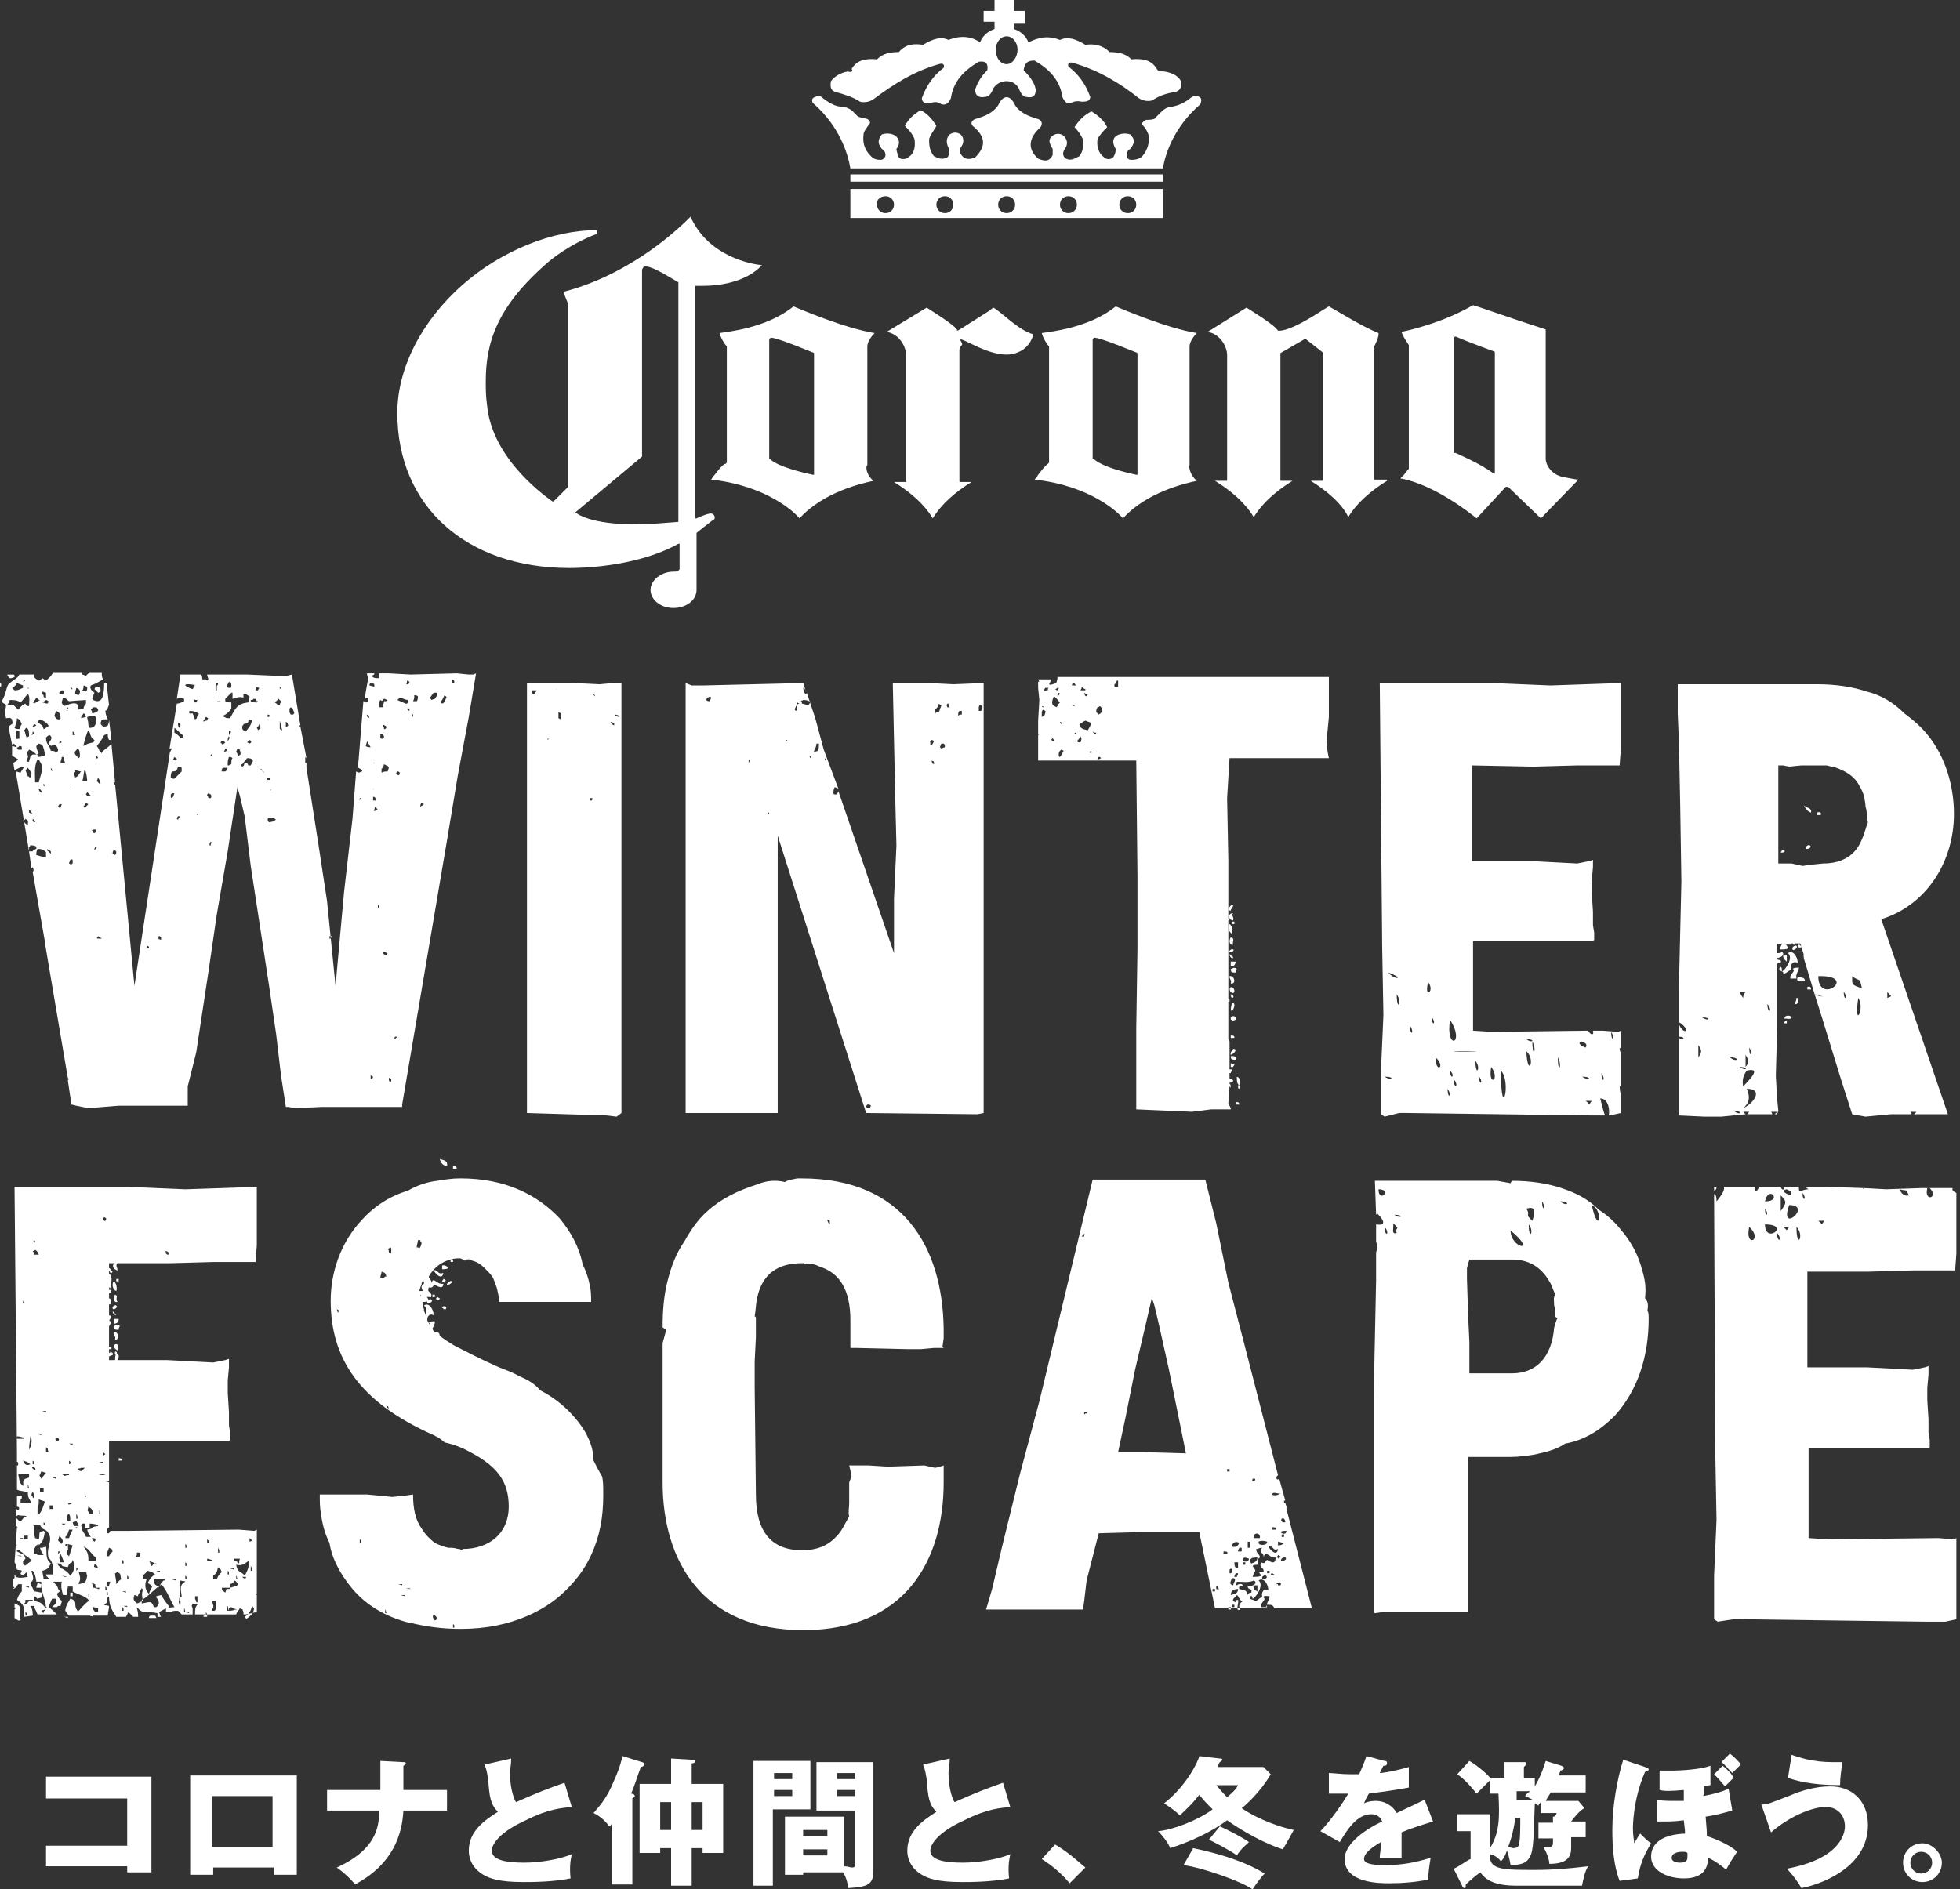<svg enable-background="new 0 0 161.8 156" viewBox="0 0 161.8 156" xmlns="http://www.w3.org/2000/svg"><rect x="0" y="0" width="161.8" height="156" fill="#333333" stroke="none"/><g fill="#fff"><path d="m99 8c-.2-.1-.4-.1-.6 0-.6.5-1.1.7-1.6.8-.4 0-.7.2-1 .5l-.4.4c0 .1-.2.2-.8.2-.1.1-.4.2-.3.4.2.2.4.5.5.8.1.6 0 1.2-.5 1.8-.2.2-.5.3-.9.3-.2 0-.4-.1-.4-.4 0-.2.1-.4.3-.5.4-.5.4-.8 0-1.2-.3-.1-.6-.1-.9 0-.6.2-.6.7-.3 1.2 0 .1 0 .3-.1.5-.1.3-.4.4-.7.3-.5-.3-.8-.8-.7-1.6.2-.4.5-.7.8-1-.3-.6-.8-1-1.3-1.3-.6.3-1 .7-1.4 1.3.3.3.5.6.7 1 .1.5 0 1-.3 1.4-.4.2-.7.4-1.1.2-.3-.2-.3-.5-.1-.8.3-.4.2-.8-.1-1.1-.3-.2-.6-.2-.9 0-.4.3-.3.6 0 1.1v.5c-.3.6-.7.5-1.2.3-.9-.8-.8-1.7.2-2.6.2-.3.1-.6-.3-.7-.7-.2-1.4-.5-1.8-1.1-.4-.9-1-.9-1.4 0-.4.6-1.1.9-1.8 1.1-.4.1-.5.4-.3.6 1.1.9 1.1 1.7.2 2.6-.5.2-.9.2-1.2-.3-.1-.1-.1-.3 0-.5.3-.4.3-.8 0-1.1-.3-.2-.6-.2-.9 0-.3.3-.3.7-.1 1.1.1.3.1.6-.1.8-.4.2-.7.1-1.1-.1-.4-.5-.4-1-.4-1.4.1-.4.4-.7.6-1.1-.3-.5-.7-1-1.3-1.3-.5.3-1 .7-1.3 1.3.3.3.6.6.8 1.1.1.8-.1 1.3-.7 1.6-.4.1-.6 0-.7-.3 0-.2-.1-.3-.1-.5.4-.5.2-1-.3-1.2-.3-.1-.6-.1-.9 0-.3.4-.4.7 0 1.2.2.1.3.3.3.5s-.2.4-.4.4c-.4 0-.6-.1-.8-.3-.6-.6-.7-1.2-.6-1.9.1-.3.3-.5.5-.8.1-.2-.2-.4-.3-.4-.6-.1-.7-.2-.7-.2l-.4-.4c-.2-.2-.6-.4-1-.4s-1-.3-1.6-.8c-.1-.1-.3-.1-.5 0-.3.1-.3.3-.2.5 2.2 1.9 2.9 4.2 3.1 5.4h25.8c.2-1.2.9-3.4 3.1-5.3.1-.3.1-.5-.1-.6"/><path d="m69 7.6c.7.2 1.4.4 2 .8.4.1.8 0 1.1-.2 1.6-1.2 3.3-2.3 5.4-2.9.3-.1.5 0 .4.3-.8.6-1.4 1.4-1.8 2.5 0 .3.2.5.7.4.4-.1.6-.1.9.1.3.1.6 0 .8-.5.2-1.4 1.1-2.3 2.3-3 .6-.1.8.2.7.7-.5.5-.8 1-1 1.6 0 .5.3.7.8.6.3 0 .5-.2.7-.7.5-.8 1.7-.8 2.1 0 .2.5.4.7.6.7.5.1.8 0 .8-.6-.1-.6-.5-1.1-1-1.6.1-.6.3-.8.9-.8 1.2.7 2.1 1.6 2.3 3 .2.5.5.6.7.5s.5-.2.9-.1c.5 0 .7-.1.7-.4-.4-1.1-1-1.9-1.8-2.5-.1-.3.1-.4.4-.3 2.1.6 3.9 1.7 5.4 2.9.3.2.7.3 1.1.2.6-.4 1.2-.6 1.9-.7.4-.1.6-.4.5-.9-.3-.5-.8-.7-1.4-.8-.2 0-.5 0-.6-.2-.4-.7-1.1-.9-2.1-.8-.5-.5-1.1-.6-1.8-.6-.6-.6-1.3-.7-2-.6-.8-.5-1.5-.7-2.1-.4-1-.4-1.8-.2-2.6.2-.2-.5-.6-.9-1.2-1.1v-.5h.9v-1h-.9v-.9h-1.6v.9h-.9v.9h.9v.6c-.6.2-1 .6-1.2 1.1-.7-.5-1.6-.6-2.6-.2-.6-.3-1.3-.1-2.1.4-.7-.1-1.4-.1-2 .6-.7 0-1.3.1-1.8.6-1-.1-1.7.1-2.1.8.2.2-.1.3-.3.2-.6.1-1.1.4-1.4.8-.1.5 0 .8.4.9m14.1-4.6c.5 0 .9.5.9 1.1s-.4 1.2-.9 1.2-.9-.5-.9-1.2c0-.6.4-1.1.9-1.1"/><path d="m70.2 18h25.8v-2.4h-25.8zm22.9-1.8c.4 0 .7.3.7.7s-.3.7-.7.7-.7-.3-.7-.7.3-.7.7-.7m-4.9 0c.4 0 .7.3.7.7s-.3.7-.7.7-.7-.3-.7-.7.3-.7.7-.7m-5.1 0c.4 0 .7.3.7.7s-.3.7-.7.7-.7-.3-.7-.7.3-.7.7-.7m-5.1 0c.4 0 .7.3.7.7s-.3.7-.7.7-.7-.3-.7-.7.3-.7.7-.7m-4.9 0c.4 0 .7.3.7.7s-.3.7-.7.7-.7-.3-.7-.7c-.1-.4.3-.7.7-.7"/><path d="m70.2 14.4h25.8v.6h-25.8z"/><path d="m127.2 42.8-2.7-2.6s0 0-.1 0h-.1l-2.4 2.6c-.5-.4-3.5-2.8-6.3-3.3.1-.1.2-.2.3-.3.3-.4.4-.5.4-.5s0 0 0-.1v-10s0 0 0-.1c-.1-.2-.5-.7-.6-1.1.5-.1 3.3-.7 5.9-2.2.4.1 3.2 1.1 6 2v10.7c0 .4.4 1.3 1.5 1.5.6.1 1 .2 1.2.2zm-7-5.4c0 .1.1.1 0 0 .1.1 1.9.8 3.1 1.7h.1v-.1-9.9s0-.1-.1-.1c-1.4-.5-2.9-1.1-3.1-1.2h-.1s-.1.1-.1.1v9.5zm-5.7 2.3c-2.1 1.3-2.9 2.5-3.2 3-.2-.5-1-1.7-3.1-3h.9c.1 0 .1 0 .1-.1v-10.4-.1l-1.4-1.1h-.1l-1.9 1.1s-.1 0-.1.1v10.4c0 .1 0 .1.1.1h.9c-2.1 1.3-2.9 2.5-3.2 3-.3-.5-1.1-1.7-3.2-3h.9.1s0 0 0-.1v-10.3c0-.6-.5-1.7-1.6-1.9l3.2-2c.3.2 2.3 1.4 2.6 1.9.1 0 .8.2 3.7-1.7l.5-.3c.4.2 2.8 1.7 4.1 2.2v.1c0 .3-.3.9-.4 1.1v10.8c0 .1 0 .1.1.1h1zm-15.7 0c-.9.2-4.1.9-6.1 3.1-.4-.5-2.7-2.7-7.3-3.2.1-.1.2-.2.3-.4.6-.8.8-.9.8-.9s.1-.1.1-.1v-9.5s0 0 0-.1c-.2-.2-.5-.7-.6-1.1.6-.1 3.9-.4 6.1-2.2.5.2 4.2 1.8 6.7 2.2-.2.2-.6.7-.6 1.1v9.8c-.1.2.1.9.6 1.3m-8.5-1.8c.1.1.7.7 3.5 1.3h.1s0 0 0-.1v-9.9s0-.1-.1-.1c-2.2-.9-3.4-1.3-3.5-1.2 0 0-.1.1-.1.1v9.9zm-5-10.3c-.1.5-.5 1.2-1.3 1.5-.9.4-2.2.1-3.8-.7s-.6-.1-.8.1c-.1.1-.2.2-.2.4v10.8c0 .1 0 .1.1.1h.9c-2.1 1.3-2.9 2.5-3.2 3-.3-.5-1.1-1.7-3.2-3h.9.1s0 0 0-.1v-10.4c0-.6-.5-1.7-1.6-1.9l3.3-2c.3.2 2.1 1.3 2.5 1.8v.1c.1 0 .1 0 2.6-1.6l.4-.3c.6.3 2.1 1.9 3.3 2.2m-13.2 12.1c-.9.2-4.1.9-6.1 3.1-.4-.5-2.7-2.7-7.3-3.2.1-.1.1-.2.3-.4.6-.8.8-.9.9-.9 0 0 .1-.1.1-.1v-9.5s0 0 0-.1c-.2-.2-.5-.7-.6-1.1.6-.1 3.9-.4 6.1-2.2.5.2 4.2 1.8 6.7 2.2-.2.2-.6.7-.6 1.1v9.8c-.2.2 0 .9.5 1.3m-8.5-1.8c0 .1.7.7 3.5 1.3h.1s0 0 0-.1v-9.9s0-.1-.1-.1c-2.2-.9-3.4-1.3-3.5-1.2 0 0-.1.1-.1.1v9.9zm-.7-16c-1.4 1.5-3.8 1.7-4.8 1.7-.4 0-.6 0-.6 0h-.1v.1 19 .1h.1s.6-.3 1.1-.4h.1c.2 0 .3.2.3.3s0 .2-.1.2c-.4.3-1.4 1.1-1.4 1.1v.1 4.6c0 .9-.9 1.5-1.9 1.5-1.1 0-1.9-.7-1.9-1.5s.9-1.5 1.9-1.5h.1c.3 0 .4-.2.4-.2v-2-.1h-.1c-3.6 2-8.4 2-9 2-8.5 0-14.2-5.1-14.2-12.8 0-3.7 2-7.6 5.4-10.6 3.2-2.8 7.4-4.5 11.1-4.5v.3c-2.4.9-4 2.3-4 2.3-4.3 3.7-5.2 6.7-5.2 9.9 0 .6 0 1.2.1 1.9.4 4.7 5.3 7.9 5.4 8h.1l1.2-1.2s0 0 0-.1v-15l-.4-1c5.8-1.5 9.8-5.5 10.5-6.2 1.5 3.3 5 3.9 5.9 4m-15.4 20.4c0 .1 0 .1 0 0 .1.1 1.2 1 5 1 1 0 2.1-.1 3.4-.2.1 0 .1 0 .1-.1v-19.6-.1c-.1 0-2-1.3-2.7-1.3-.1 0-.2 0-.2.1 0 0-.1.1-.1.2v15.4z"/><path d="m149.5 67.1c.1-.4-.4-.4-.6-.6.2.3.3.5.6.6m.5 0v.2h.3c.1-.2-.1-.3-.3-.2m11.2 31h-1.9c.8.8-.5 1.2-.2 0h-.5l-2.9.1-1.8-.1c0 .1-.1.1-.1 0l-2.9-.1h-1.9c.1 0 .1.1.3.2-.7 0-.8.5-.8-.2h-1.2c0 .3-.2.3-.3 0h-1.8c-.1.4-.4.5-.3 0h-2.6c.1.2-.1.6-.6 1.2 0-.5-.1-.6-.2-.6l.1 21.4.1 5.5-.2 4.6v3.6l.3.2 1.3-.2h.7l15.1.2h1.7l.9-.2v-6.7l-.2.1-1.3-.1-9.1.1-1.6-.1v-7.4h9.9l.1-.1v-.6l-.1-.6v-1.1l-.1-1.6v-1l.1-1.1v-.7l-.3.1-1 .2-3.8-.2h-4.9v-7.9h5.1l3.6-.1h3.5l.1-1.4v-5c-.2-.1-.4-.2-.3-.4m-16.8 3.2c1.2 1.1-.4 1.8 0 0m3.1-3.1c.1.1.5.1.3.5-.3-.1-.9-.4-.3-.5m-1.8 1c.3-1.4 1.5 0 0 0m0 .6c.4.5 0 .8 0 0m0 1.3c2.2 0 0 1.7 0 0m1 .7c.5.6 0 .9 0 0m.3-3.1c.5.5.5.6 0 1.3zm.2 2.6h.5c-.3.4-.1.3-.5 0m.5-1.8c2 0-.9 2.5 0 0m.6 1.8c.7.7 0 2 0 0m.5-2.8c.4.5 0 .8 0 0m1.3 2.3h.5c-.3.4-.1.3-.5 0m6.7-2.6c.8.2.4-.1.8.5-.4.1-.6-.1-.8-.5m-7.7-28.3c-.2.4.6.1.3-.1-.1-.1-.3.1-.3.1m-2 .3c0 .1-.1.1-.1.2.2 0 .4 0 .3-.2zm2.1 11.3v.2h.3c0-.2-.1-.3-.3-.2m-.9-3.4c-.1-.1-.3.1-.3.1-.2.5.5.1.3-.1m-.8 6.2c-.2 0-.2.1-.2.2h.2zm0-5.4h-.3c0 .3.2.4.3.5zm-.6 1c-.1.4.4.2.3.5.3 0 .4-.3.7-.3-.2-.4.1-.8.5-.6 0-.5-.4-1.1-.8-.8.5.4-.3 1.5-.5 1.5 0-.1 0-.5-.2-.3m1 4.1c-.1-.2-.6-.2-.6.1.2 0 .6.1.6-.1m1.1-3c0-.3-.3-.3-.6-.3-.2.4.3.3.6.3m-7.3 17h-.2v.3c.1 0 .2-.1.2-.3m-26.2-6.1h.7l15.1.2h1.2c-.1-.2-.2-.6-.4-1.4.7 0 .8 1 .7 1.4h.1l.9-.2v-1.5c0-.1-.1-.3-.1-.8 0 .1.1.1.1.2v-2.8c0-.1-.1-.2-.1-.5 0 0 .1.1.1.1v-1.5l-.2.1-1.3-.1h-.8c.1.3-.1.5-.4 0l-7.9.1-1.6-.1v-7.4h9.9l.1-.1v-.6l-.1-.6v-1.1l-.1-1.6v-1l.1-1.1v-.6l-.3.1-1 .2-3.8-.2h-4.9v-7.9l5.1.1 3.6-.1h3.5l.1-1.4v-5.4l-2.9.1-2.9.1-4.8-.2h-9.3l.2 21.9.1 5.5-.2 4.6v3.6l.3.2zm17.5-6.7c.4.6 0 .9 0 0m-.8 3.4c.4.6 0 .9 0 0m-12.5-.2c.5.5 0 .8 0 0m.3.7c.5.6 0 .9 0 0m11.4 1.8c-.3.4-.1.3-.5 0zm-.8-2c.9 0 .6.4 0 0m0-2.9c.1.1.5.1.3.5-.3-.1-.8-.4-.3-.5m-2 1.3c.4.7 0 1.5 0 0m-2.1-1.3c.4.7 0 1.5 0 0m-.5-.2c.8 0 .5.4 0 0m0 1c.8.7.1 2.3 0 0m-2.1 1.6c.9.9 0 4.5 0 0m-.8-.3c.8 1.1-.3 1.7 0 0m-1 .8c.4.5 0 .8 0 0m-.3-1.3c.5.6 0 1.4 0 0m-1.8-.8c4.2 0 0 .1 0 0m-.3-2.6c1.3 2-.4 2.6 0 0m-.2 5.7c.4.6 0 .9 0 0m-1-2.6c.9.8 0 1.4 0 0m-.3-3.3c.4.5 0 .8 0 0m-.3-2.9c.6.8-.4 1.4 0 0m-1.5 3.6c.4.6 0 .9 0 0m-1.1-2.6c.5.7 0 1.5 0 0m-.7-1.8c1.4.5.6.7 0 0m-.3 8.6c.9 0 .6.4 0 0m34.2-9c-.2 0-.4 0-.5.1.3.2-.3.4-.2.8h.5c-.1-.4.2-.6.2-.9m-.2 2.5c0 .2-.1.3-.1.5.3.1.3-.6.1-.5m-147.5-26.4c.1 0 .2 0 .4-.1 0-.1 0-.2-.1-.2h-.5c0 .1.1.2.2.3zm7.9-.3c-.1 0-.1 0 0 0m5.1 78h.3zm-1.4-.3-.1.1v.1h.6s0-.1-.1-.2c-.2 0-.1 0-.4 0m1.8.3h.4zm-13-3.7v.4h.1c0-.2 0-.3-.1-.4zm4.1 3.5s0 .1 0 0l.3.1s0 0 0-.1zm-5.3-77.1v.3s.1 0 .1-.1c0-.2 0-.1-.1-.2m144.1 35.6s-.1-.1-.2-.2h.5c-.1.1-.1.2-.2.2h.3 1.8s0-.1-.1-.2c.7 0 .5 0 .3.2h.2l.1-.3-.1-1-.1-1.8c0-.1 0-.1 0-.2l.1-3.7v-5.4c.1-.1.1-.1.3-.1.1-.3-.2-.2-.3-.3v-.1c.3 0 .7-.3.4-.5-.1.1-.3.1-.4.1v-.8l.1.1.3-.1c0 .1-.1.2-.2.5.3 0 .6 0 .7-.1-.1-.4-.4-.3.2-.3 0 0 0 0 0-.1h.2v.1h.2v-.1h.4l.1.2c-.1 0-.1-.1-.2-.1-.3.2.1.3.2.2l.2.6s-.1.1-.1.1c.1 0 .1 0 .1.1v.1l.9 3c.5.1.4.1.7.2-.5-.1-.5-.1-.7-.2l.6 1.9.8 2.6.8 2.6.9 2.8 1.1.2 2.1-.2h1.7s0-.1-.1-.2c.7 0 .5 0 .3.2h2.8l-5.5-16.1c3.6-1.1 6-4.6 6-8.7 0-2.3-.7-4.6-2-6.3-.6-.8-1.3-1.4-2.1-2-.9-.9-1.9-1.5-3.1-1.8-1.2-.4-2.6-.6-4.1-.6h-11.5v2.4l.1 2.5.1 4.9.1 6.5-.2 8.6v3c1 .6.5 1.2 0 .2v1c.6 0 .4.4 0 .1v6.4l2.1.1h1.4zm11.7-10.1c.3.4.5.3 0 .5zm-5.7-1.3c3.4-.1 0 2.5 0 0m2.1 1.3c.4.5 0 .8 0 0m1.2.5c.6.9-.4 2.7 0 0m-.5-1.8c.6.5.6 0 .8 1-.9-.3-.8-.3-.8-1m-6.1-17.4h.4l.5.1 1-.1h2.1c.3.1.6.1.8.2.8.3 1.5.7 1.9 1.5.2.3.3.6.4.9 0 .2.1.5.1.8.1.3.1.5.1.7v.1c0 .2 0 .3.1.5-.2.5-.3 1-.5 1.4-.5 1.3-1.6 2-3.2 2l-1 .1-.7.1-.9-.2h-1.1zm-3.7 28.5c.8 0 .6.5 0 0m2.8-8.8c.5.6 0 .9 0 0m-2 8.6c.5-.4.6-.9.3-1.6 1.4 0 .6 1.2-.3 1.6m0-1.8c-.1-.5 0-.9.3-1.3.9-.2.8.2-.3 1.3m.5-3.2c.4.6 0 .9 0 0m-.3.6c.3.5.3.6 0 1zm-.2-4.7c-.2-.3-.1-.1-.3-.5.9 0 .3-.1.3.5m-.3 5.7c.8 0 .6.4 0 0m-.8-.8c.9 0 .6.5 0 0m-2.6 0v-1c.3.4.3.6 0 1m.3-3.3c.8 0 .6.4 0 0m-139.3 48.1s.1 0 0 0c0-.1 0-.2 0-.3zm0 .3v.4h.1s0 0-.1.1v.7l.3.2h.2c-.1-.4 0-.8-.1-1.2-.2-.1-.3-.2-.4-.2m65-35.1h-.4c-.4.1-.7.1-1 .3-.8-.2-1.6-.1-2.3.2-1.6.5-3 1.2-4.1 2.2-.8.7-1.4 1.6-1.9 2.5-.7 1-1.1 2.1-1.4 3.3s-.4 2.4-.4 3.8l.3.2-.3 1.1v11.5c0 6.5 3.3 12.2 11.6 12.2s11.6-5.6 11.6-12.2v-1.4l-.3.1-.4.1-.9-.2-3 .1-1.6-.1h-1.6l.1.4.1.5-.2.5v1.7c0 .4-.1.8 0 1.1-.4.7-.6 1.2-1 1.6-.7.8-1.6 1.2-2.9 1.2-2.5 0-3.8-1.5-3.8-4.6l-.1-8.8v-2.2l.1-2v-1.5c0-.1 0-.2-.1-.2.1-.6.1-1.1.2-1.5.4-2 1.7-2.9 3.7-2.9h.1c.1 0 .1 0 .2.1.5-.1.8 0 1.2.2 1.6.5 2.5 1.9 2.5 4.4v2.3h.5l4.3.1h1l1.1-.1h.8l-.1-.1.1-.7v-.8c-.1-6.8-3.4-12.4-11.7-12.4m2.3 3.8c-.1 0-.1-.1-.1-.1-.1-.2-.1-.2-.1-.3l.2.1zm33.6-12.2c0 .3 0 .6.2.7.1-.3.1-.6-.2-.7m-.5-1.7c0 .3.1.3.4.3.1-.3-.1-.3-.4-.3m.4 4h.3c0-.2-.1-.2-.3-.2zm.3-1.3c.1-.2.1-.3-.1-.3 0 .2 0 .3.1.3m3.9 34.7v-.2l-.1-.3h-.1v-.2h.1l-.5-1.8c-.1.1-.3.1-.2-.2 0 0 .1-.1.1-.1l-2.7-10.5-1.4-5.4-1-4.9-.9-3.6h-9.3l-4.4 18.3-1.6 6-1.5 6.1-.8 3.4-.5 1.7h8l.1-.7.2-1.7 1-3.9 3.6-.1h4.7l1.3 6.3h4.3c-.1-.1-.1-.1 0-.3.3 0 .5 0 .6.3h3.1zm-16.8-22.7h.2s-.1 0-.1.1v.1h-.2c.1-.1.1-.2.1-.2m.3 14.8c-.1 0-.1 0-.2.1v-.2h.2zm4.7 3.2h-2.1l.6-2.8.8-4 .8-3.4.6-2.6v.1l.1.3.1.3.4 1.7.8 3.6 1.4 6.9zm5.9 11.5h-.2v-.2h.2zm5.9-5c0 .3-.3.3-.5.1.1-.1.3-.1.5-.1m-.7 1.2v-.3c.2 0 .3.1.5.1-.1.1-.2.2-.5.2m.2.9c0 .1-.1.1-.1.2-.1 0-.1-.1-.2-.1 0-.1.1-.1.1-.2.1 0 .1.1.2.1m.1-1.8h.2v.2h-.2zm.3-1c-.3 0-.4-.1-.3-.3.2-.1.3.1.3.3m-.4-2.4c-.2.2-.6.2-.7.1.1-.3.5 0 .7-.1m-.7 2.8c.2 0 .4 0 .3.2h-.3zm-.4 1.2c.1.3-.8.4-.7 0 .1-.1.5-.1.7 0m-.6-.3h-.5c-.1-.5.6-.5.5 0m-.2 1.6c0 .3-.2.4-.5.5-.1-.1-.1-.2-.1-.3.1-.2.3-.2.6-.2m-.4-6.5h.2c.1.2-.2.2-.3.2 0 0 .1 0 .1-.2m-.4 5.2h.2v.5h-.2zm.1 1.4c0 .2-.2.3-.5.2 0-.4.2-.3.5-.2m-.5.3h.2v.2h-.2zm-.8 1.9c-.4-.1-.2-.3-.1-.6.5 0 .1.4.1.6m.1-.7c0-.2.1-.2.1-.3h.2c0 .2-.1.2-.1.3zm0-1.2h.3v.5c-.2 0-.3-.1-.3-.5m.3-.9c0-.2.1-.2.1-.3h.2v.3zm.1-.7c-.1.2-.2.4-.6.3 0-.3.3-.5.6-.3m-.8 2.5v-.3c.3-.3.3.4 0 .3m-.2-8.6h.2v.2h-.2zm-.9 9.9v-.2c.2-.1.2.2.2.3 0 0-.1-.1-.2-.1m.6-3.1c.2 0 .4 0 .3.2h-.3zm.6 4.8h-.2v-.2h.2zm.6-1.7c0 .4-.3.4-.6.5 0-.3.2-.5.6-.5m-.3 1.5h-.2v-.2h.2zm.5.2c-.5.2-.1-.5-.2-.8-.2 0-.2.1-.2.2-.5-.2 0-.4.1-.6.2.1.2.5.5.5-.3.2-.4.4-.2.7m-.1-1.7c-.1-.3.2-.2.3-.3-.1-.2-.4-.1-.5 0-.2-.1 0-.1 0-.3.4 0 1 .1 1.4-.1.4.2-.1.5-.5.5 0 .3.4.1.3.5-.2 0-.3.1-.3.2-.1-.5-.4-.4-.7-.5m1.5-.3v.5c-.2-.1-.4-.2-.3-.5zm-.6.9c.2-.1.2.2.2.2.2 0 1-1.1.5-1.5.4-.3.8.3.8.8-.4-.2-.6.2-.5.6-.3 0-.3.3-.7.3.1-.2-.4 0-.3-.4m1-1.6s.2-.2.3-.1c.3.2-.4.5-.3.1m.4 2.5h-.5c-.1-.4.5-.6.2-.8 0-.2.3-.1.5-.1 0 .4-.3.5-.2.9m.2-2.8h-.2v-.2h.2zm.2 0c.1 0 .1.1.2.1 0 .2-.5 0-.2-.1m-.4-1.1c-.2.1-.1.4-.5.2-.2.5.3.4.2.8-.6 0-.3 0-.2.3-.1.1-.4.1-.7.1.2-.7.4-.3 0-.9.1-.1.3-.1.5-.1-.1-.3-.2-.4.1-.6 0-.3-.3-.3-.3-.7.2 0 .2-.1.5-.1-.4.4.2.4.1.8.2-.7.5.1 1 0 0 .7-.5.3-.7.2m.1-1.1c.5-.1.3.4.8.2-.1.7-.7 0-.8-.2m1 3.2h-.2c0-.1 0-.1-.1-.1-.1-.2.5-.2.3.1m.1-2.2s.2-.2.3-.1c.3.2-.6.5-.3.1m-56.3-72.2-2.1-.1h-3.9v35.5l6.6.2.8.1.4-.3v-35.5h-.7zm-5.4.8h-.1l-.1-.1v-.2h.4c-.1.2-.1.2-.2.3m1.3 3.7c-.1 0-.1 0-.2.1v-.1zm.5-4v-.1h.1c-.1 0-.1 0-.1.1m.4 2.4-.2-.1v-.5l.2.1zm2.5 6.7h-.1v-.2h.2c0 .1 0 .2-.1.2m.3-8.6c-.1-.1-.1-.2-.2-.2.1 0 .1 0 .2.1zm1.7 1.5c.3.1.2 0 .3.2-.1 0-.2-.1-.3-.1-.1-.1 0-.1 0-.1m-.1.9c-.2-.1-.2-.1-.3-.3l.3.1zm50.9 25.6v.2h.3c0-.2-.1-.2-.3-.2m-24.9-29.1h-3l.2 9.4.1 4-.2 4.4v4.5l-4.6-13.4v.1c-.1.1-.1.2-.2.2s-.2 0-.2-.1c0-.2 0-.3.1-.5.1 0 .2.1.3.1l-1.2-3.2-.7-2.6-.2-.6-.5-1.5s0 .1-.1.1l-.1-.1c0-.1-.1-.3-.1-.4.1.1.2.1.2.2l-.1-.3v-.1l-.1-.2-8.3.2h-.9l-.5-.2v35.5h7.6v-22.9l7.3 22.9 9.2.1.5-.1v-35.5l-2.5.1zm-18.1 1.5c-.1 0-.2 0-.3-.1.1-.2 0-.1.1-.2.1 0 .2-.1.2-.1l.1.1c0 .1-.1.2-.1.3m3.2 5.1c0-.1 0-.2 0-.3.1.1.1.1 0 .3m1.6 4.3v-.2h.1s0 .1-.1.2m1.5-6.1v-.1h.1c-.1.1-.1.1-.1.1m.9-2.6-.1.1-.1-.1c0-.1.1-.2.1-.3h.1zm.2-.5c-.1 0-.1 0-.2.1v-.2zm.2 0c0-.1 0-.1-.1-.2l.2-.1c.2 0 .3 0 .5.1 0 0 0 .1.1.1-.1.1-.1.2-.2.2-.2 0-.4-.1-.5-.1m.7 4.5-.1-.2c.1 0 .1.1.2.1zm.6-.6-.3.1v-.1c.1-.2.2-.4.2-.6h.2c0 .3 0 .5-.1.6m.6.8v-.2s.1.1.1.1zm3.7 28.7c-.1 0-.2 0-.3-.1 0-.1.1-.2.1-.2.2 0 .2 0 .3.1zm5.1-28.7c.2.1.2 0 .2.3-.2-.1-.1 0-.2-.3m-.1-1.3v-.1c0-.1 0-.2-.1-.2.1 0 .1 0 .2-.1.1 0 .2.1.2.1-.1.2-.1.3-.3.3m.5-3c.1-.1.2-.3.2-.4.1.1.2.1.2.2-.1.2-.1.3-.2.5-.1 0-.2 0-.3.1v-.4zm.7 3.2c-.1 0-.2.1-.3.1l-.1-.1c0-.1.1-.2.1-.3h.2s.1.1.1.1zm.2-3.3c0-.1-.1-.2-.1-.2s.1 0 .1-.1h.1c0 .1 0 .2.1.3zm2.6 0c0-.1.1-.2.1-.2l.2.1v.1c0 .1-.1.2-.1.3h-.2zm-1.6.3h.2v.3c-.1 0-.2 0-.3.1 0-.2 0-.3.1-.4m22.6 27.9c0 .2-.3.2-.2.5.3-.1.6-.5.2-.5m-.2-6.6c0 .3.1.3.4.3 0-.1 0-.2.1-.3-.3-.2-.3 0-.5 0m.4 4.2v-.2c-.1 0-.1 0-.1-.1h-.2c0 .1 0 .1-.1.1v.2c.1 0 .1 0 .1.1l.3-.1c-.1.1 0 0 0 0m-.3-.7c.1-.1.4-.7 0-.7 0 .1-.2.6 0 .7m-.1-1.4c0 .6.5.1 0 0m0 6h.2c0-.1.1-.1.1-.2-.1 0-.1-.1-.3-.1zm-92.2 21.4c0 .3.1.3.4.3 0-.1 0-.2.1-.3-.2-.2-.3-.1-.5 0m.2-1c-.2 0-.1-.2-.3-.2 0 .2.3.4.3.2m0-.7c-.1-.1-.3.1-.3.1-.1.4.5.1.3-.1m-.2 1.5c.2 0 .4-.1.4-.4h-.4zm-3.4 22.2h-.2v.3h.2zm3.8-11.1v.2h.3c0-.1-.1-.2-.3-.2m5.5-22.2-4.7-.2h-9.4l.2 22v.7c.1 0 .1.1.1.2s0 .1-.1.1v2c.2.1.4.1.9.2 0 .5.1.5.3.9h-.9v-.3c.1-.1.1 0 .1-.3h-.4v.9c.1 0 .3.1.1.3 0 0-.1-.1-.2-.1v.6c.1 0 0 0 .2-.1.4.1.5 0 .7.1-.5.2-.2.3-.6.4-.1-.1-.2-.2-.3-.3v.2.5c.1 0 .1.1.2.1h-.1l-.1 1.3s0 .1.1.2h-.1l-.1 1.4c.1.1.1.3.2.6.3.1.3 0 .4.1-.1.3-.2.2.1.4.1-.1.2-.2.3-.3v.3s.1.1.1.1c-.6.1-.6.1-1.1 0v.1s0 0-.1.1v.6s.1.1.1.1-.1 0-.1.1c.2-.1.2-.1.4-.4h.3v.6c-.2.2-.3.4-.4.7.8.5.5.8.6 1.4l.7-.1c0-.3 0-.5-.2-.8h.3v.1c.2.3.2.4.3.6h.4 1.2c-.2-.2-.5-.5-.7-.6.1-.2.2-.5.3-.7h.3v.4c-.1.1-.2.2-.3.3h.4c.1-.1 0-.1.3-.1 0-.1.1-.3.1-.4-.2-.2-.3-.3-.4-.6.3-.3.3-.1.1-.4-.1-.4-.2-.3-.4-.6h.7c-.1.4 0 .7.1 1.1h.3c0-.4.1-.5.1-.7h.4v.4c.3.2 1.1.4 1.3.7 0 .1.1.1 0 .1-.4.3-.5.5-.9.9v-.1c-.4-.5.1-.8-.6-1-.2.4-.3.4-.4.9 0 .1-.1.1 0 .1.1.2.2.3.3.4h3.2c0-.3.1-.5.1-.8-.3-.1-.3 0-.4-.1.5-.3 0-.4.4-.7 0 .9.3 1.2.6 1.7h.8c.1-.2.1-.2.2-.4l.4.4h.4c0-.2 0-.4-.1-.7h.1c.4.5.8.2 1.6.4v.3h.3c-.1-.1-.1-.3-.2-.4.3-.1.5-.3.9-.4-.3-.4-.4-.5-.7-1l-.4.1v.1c.2.2.3.5.1.7-.1.1 0 .1-.3.1-.2-.6-.4-.4-1-.3v-.3c.6-.3 1.1-1 1.7-1.3v.1c.4.5.7 1.3 1 1.8-.4 0-.5.1-.7.1v.3h.4c.2-.1.2-.1.6-.1.1.1.2.2.3.3h.9v-.5c-.1-.3-.1-.1 0-.4.3.1.3 0 .4.1-.2.2-.2.4-.2.8h2.5.9c0-.1.1-.2.3-.5.4.2.1-.1.3.3v.2h.2l.9-.2v-1.4s0 0-.1-.1h.1v-5.3l-.2.1-1.3-.1-9.1.1h-1.5c0 .1-.1.1-.1.2h-.2v-.3l.2-.2v-7.1h9.9l.1-.1v-.6l-.1-.6v-1.1l-.1-1.6v-1l.1-1.1v-.7l-.3.1-1 .2-3.8-.2h-4.1c.1-.2.2-.5-.1-.5-.1.1-.1.3-.1.5h-.5v-.3c.1 0 .1-.1.3-.1v-.2c-.1 0-.1-.1-.2-.1 0 .1 0 .1-.1.1v-.3h.2v-.2h-.2v-1.7c.1-.1.1-.2.2-.4-.5 0 .3-.4-.2-.5v-.9h.1c.1-.1.1-.5-.1-.5v-.4c.1 0 .2-.1.2-.3h-.2v-.2s.1 0 .1.1c0-.1.3-1.1-.1-1.2v-.3c.1.1.1.4.3.1-.1 0-.2-.3-.3-.3v-.4h.5c-.3.1-.2.5.2.6 0-.3-.2-.4 0-.6h4.4l3.6-.1h3.4l.1-1.4v-4.8l-2.9.1zm2.5 34.7c-.1.1 0 .1-.3.1v-.1c.2-.3.1-.3 0-.7h.3zm1.7 0h-.1c-.2.1-.4.1-.7.1.1-.3 0-.3.1-.4 0 0 .1.6.1.3v-.1c.3-.1.1-.2.3 0 0 0 .5.1.3.1m1.4.2c0 .1-.3.4-.6.6v-.1l-.1-.1c.3-.2.5-.4.6-.9.2.2.2.2.1.5m-.9-2.9h.3v.1c-.2 0-.1.1-.3-.1m.7-.5v-.4c.1.2.1.1.1.4zm-.1-2.7c.2.2.3.2 0 .3zm-.4 3.1c-.3-.4-.6-.2-.7-.9.4.1.6 0 1-.3.1.3 0 .7-.3 1.2m-.6.3h-.1v-.3c.1.1 0 0 .1.3m.2-1.7c-.1.3 0 .3-.1.4-.3-.4-.3 0-.4-.4zm-.5.8v.1c-.2-.1-.1 0-.3-.1zm-.5.2c.1.1.1 0 .1.3h-.1zm.2 1.4v-.3c.3-.1.2-.1.4-.3.4.4.3.4-.4.6v.1h-.3l-.1.3c-.4-.3-.2-.1-.3-.4zm-1-3.3c.1.2.1.1.1.4h-.1zm-.4 2.3c.3-.2.3-.3.4-.7.2.2.2.1.3.4-.2.2-.3.3-.4.6h-.3zm-.5-3c.2.2.3.2 0 .3zm0 1.6c.1 0 .3.1.4.1v.1h-.4zm-.2 4.7c.1-.1.1 0 .1-.3.1.2.1.1.1.4h-.3v-.1zm-.6-1.7v.6h-.1v-.1c-.1-.2-.1-.1-.1-.4h.2zm-7.7-31.2c.2.1.2.1.1.3h-.1l-.1-.1s0-.1.1-.2m-.1 19.7v-.3c.2.2.3.1 0 .3m0 .5v.1c-.2-.1-.1 0-.3-.1zm-1.2 3.7c.3.2.3.2.4.6h-.3c-.2-.4-.2-.1-.1-.6m-.6-3.2h.3l-.1.1c-.2.2-.2.2-.4.1 0 0-.1-.1-.1-.1.2-.1.1 0 .3-.1m.4 2.4h-.1v-.3c.1.1 0 0 .1.3m-.8 1.4c.1.2.1.1.1.4h-.1zm.2 1h-.4l-.1-.3c.2-.1.1 0 .3-.1.1.1.1.2.2.4m-.5-6.8v.1c-.2-.1-.1 0-.3-.1zm-.4 8.3c.1 0 .3.1.4.1-.1.3-.2.6-.3.9 0 0-.1-.1-.1-.1-.1-.1-.1 0-.1-.3.2-.3.1 0 .1-.6m-.2.2v-.2h.2c-.1.1-.1.2-.2.2zm.3-.7h-.3v-.1c.2-.2.2-.3.3-.6h.3c-.1.2-.2.4-.3.7m0-2c.1.2.1.2.1.6h-.2c-.1-.2 0-.1-.1-.3v-.1c.2-.2 0-.1.2-.2m-.1-.9h.3v.1c-.3 0-.2.1-.3-.1m.1-3.5c.2.2.3.2 0 .3zm0 1.1v.1c-.5 0-.2.2-.6-.1zm-.3 4.1c-.2.2-.1.2-.3 0zm-.4 2.5c.1.2.2.5.3.7h-.3c-.1-.2 0-.1-.1-.3 0-.2 0-.3.1-.4m-.2 0v-.2h.2zm.3-.9v.1c-.1-.1-.2-.2-.3-.3 0-.1.1-.3.1-.4.2.2.4.5.2.6m-1.3-10.9v.1c-.2-.1-.1 0-.3-.1zm.2 3.4h-.2v-.4c.2.1.1.1.2.4m-.3 4.1c-.1.3-.3 1-.6 1.1v-.6c.1-.2.1-.3.1-.7.2.1.4.1.5.2m-.4-1.1h.3v.3h-.3zm.3 2.8c.1.1.1 0 .1.2h-.1s0-.1 0-.2m-.2-3.6c-.2-.5-.2 0 0-.6.1 0 .3.1.4.1zm0-3.6c-.2-.1-.1 0-.3-.1h.3zm-.2-14.9h-.4c0-.1 0-.2-.1-.3.1 0 .2-.1.2-.1.2.1.2.2.3.4m-.4-1.2c.1.1.1 0 .1.2l-.1-.1c-.1 0 0-.1 0-.1m-.1 18.2c.1.1.1 0 .1.3h-.1zm.2.8c-.2-.1-.4-.3-.1-.3 0 .1.2.1.1.3m-.1 2.3s-.1 0-.1-.1c0 0 0-.1-.1-.1 0-.1 0-.2.1-.3.1.1.1.2.1.5m-.9-16.3c.2.2.1.1.1.3l-.1-.1c0-.1 0-.1 0-.2m-.5 11.5v-.3c.3 0 .4.1.6.1v.1h-.6zm.5 3.8s-.1-.1-.1-.1c-.2-.2-.2-.4-.3-.9h.9v.3c-.7.2-.4.3-.5.7m.4.2v-.3c.1.1 0 0 .1.3zm-.4-2.3c.3.1.4.1.6.3-.4.2-.5-.1-.6-.3m.5-.9c0-.5.1-.8.1-1.1.2.2.1.8-.1 1.1m-.4 7.1h.3v.3h-.3zm-.1.2v.1c-.2-.1-.1 0-.3-.1zm-.5 1.4c.3.1.3 0 .4.1-.2 0-.2 0-.4-.1m.6.8c-.1-.1-.1 0-.1-.3.3-.3.2-.1.1-.5-.2-.1-.4-.2-.6-.3v-.1c.2 0 .2 0 .3.1.2.1.3.3.5.4.2.1.2.2.4.3v.1c-.4.2-.5.5-.6.3m.4 1.8v.1c-.2-.1-.1 0-.3-.1zm-.3 2.4v-.3c.1.1.1 0 .1.3zm.6-1.2h-.3c-.2.2-.1.2-.4.3v-.1c.1-.1.1 0 .1-.3h.6zm.9 1s-.1-.1-.1-.1-.1-.1-.1-.1c.2-.1.1 0 .3-.1 0 .2-.1 0-.1.3m.2-.4c-.4-.4-.3-.5-1-.6.1-.3 0-.3.1-.4.3.3 0 .2.6.1v-.4c-.2 0-.5-.1-.7-.1-.1-.4-.2-.3-.3-.7.4-.3.2-.5.1-1h.1c.2.3.2.3.3.9h.4c0 1 .3 1.2.4 2.1.1 0 .1.1 0 .1m0-3v.3c.1.1.2.2.3.3h-.5c0-.2-.1-.5-.1-.7.4-.1.5-.2.7-.6-.5-.4-.3-.9-.4-1.4-.2.1-.1 0-.3.1h-.2c.1.3.1.3.3.6h-.5c-.1-.1 0-.1-.3-.1v-.4c.2-.2.1-.3.4-.4v.1s.1-.1.1-.1c.3-.3.3-.5.4-1l-.1-.1c-.2.1-.1 0-.3.1-.1.2 0 .3-.1.6-.1-.1 0 0-.3-.1-.1-.3-.1-.6-.1-1 0 0-.1-.1-.1-.1h.6c.2.5.5.3.7.7.4.6-.2 1.1 0 2 .3.3.4.6.4 1.4h-.6zm.6-5.2h-.3v-.3h.3zm.2-2.5c-.2-.1-.1 0-.3-.1h.3zm.1-3.4s.3.1.1.3c-.1 0-.4-.2-.1-.3m.4 11.4c.3.1.3 0 .4.1-.2 0-.2 0-.4-.1m.7 0c-.4-.6-.7-.4-1.1-1h.3c.2.3.1.2.6.3.2-.6.3-.1.4-.6.2.4.2.9-.2 1.3m.6-4-.1.1s0-.1-.1-.1zm-.1 3.6v-.3c.1.2.2.1 0 .3m.2 1.1v-.1c.2-.3.1-.5 0-.9h.6c.1.2 0 .1.1.3-.1.5-.1.6-.7.7m.8 1.1v-.3c.1.1 0 0 .1.3zm0-3.1c0-.5-.1-.7-.4-1.1.5.2.6.6 1 .9v.3h-.6zm.4-1.8c.1 0 .3.1.1.3-.1-.1-.4-.3-.1-.3m0 6.5c-.2-.1-.1 0-.3-.1h.3zm.4-.4h-.3v-.1c-.1-.1-.1 0-.1-.3.1 0 .3.1.4.1zm0-1.9c-.2-.1-.1 0-.3-.1h-.1c0-.1-.1-.3-.1-.4.4.2.2 0 .3.4h.3v.1zm-.3-2.1c.2.2.2.1.3.4-.5-.2-.3 0-.3-.4m.3-3.1c-.8.1-.2.2-.9.3.1.4.1.3.3.6h-.4c-.2-.5-.3-.3-.4-1 0 0 .1-.1.1-.1h.2v.4h.4v-.4c.4 0 .5.1.7.1zm.1-1v-.3c.1.1 0 0 .1.3zm-.1-3.3c.3 0 .4 0 .6.1-.4 0-.4 0-.6-.1m.6 9.5v-.2c.1.1.1 0 .1.3h-.1zm.1.5v-.3c.1.1.1 0 .1.3zm.2-.7h-.2v-.4h.3c0 .1-.1.2-.1.4m6.6 2.2c-.2-.1-.1 0-.3-.1h-.1v-.3c.1.1 0 0 .1.3h.3zm-.3-5.7c.1.1.1 0 .1.3h-.1zm0 1.5c.1.1.1 0 .1.3h-.1zm0 1.1c.1.1.1 0 .1.3h-.1zm-.4.4c.3.1.3 0 .4.1-.6.3-.3.8-.3 1.3h-.1c-.1-.8-.1-.6 0-1.4m-.1 1.4c.1.2.1.2.1.6h-.1v-.1c-.1-.2 0 0 0-.5m-.3-1.5v.1c-.2-.1-.1 0-.3-.1zm-1 .1c-.2.2-.3.4-.4.6v-.1c-.4-.2-.3-.1-.4-.6h.9v.1zm-.3-.7c-.2-.1-.1 0-.3-.1h.3zm-.6-.8c.2.1.1 0 .1.1h.2v.1c-.2-.1-.2-.1-.2-.1-.1.1-.1.2-.2.2 0-.1-.1-.1-.1-.2s0-.1-.1-.2zm-.4.7c.3.1.4.1.6.3-.3.2-.4.3-.6.7.6.4.3.2.1.9 0 0-.1-.1-.1-.1-.3-.4-.2-.8-.1-1.1-.4-.1-.2.1-.3-.3.2-.2.3-.3.4-.4m-1-1.2c.1-.1.1 0 .1-.3h.3c0 .1-.1.3-.1.4h-.3zm-.1 3.2c.1 0 .2.1.3.1v-.1c.1-.1.2-.4.3-.6v.1h.1c-.1.5-.1.4 0 1-.4.1-.4.3-.6.1s-.2-.3-.1-.6m-.6-1.6c.1.1.1 0 .1.3h-.1zm0 2.6c-.2-.1-.1 0-.3-.1h.3zm-.4-3.9c.1.1.1 0 .1.3h-.1zm.3 2.6v.1c-.2-.1-.1 0-.3-.1zm-.3 1.3c.1.1.1 0 .1.3h-.1zm-.4-2.9c.3.2.2.1.3.6-.3.2-.2.2-.4.4 0-.4-.1-.6-.1-.9.1 0 0 0 .2-.1m-.7-2c.4.2.1-.1.3.3-.1.1-.2.2-.3.4h-.2v-.3c.1-.1.1-.1.2-.4m0-5.4c-.2-.1-.1 0-.3-.1h.3zm5-18.9s-.1 0-.1.1c-.1 0-.1 0-.2-.1 0-.1 0-.2-.1-.2.1 0 .2 0 .3.1v.1zm-4.5 8.1c-.1.6.4 0 0 0m0-.6c-.2.2 0 .4.2.5.1-.2.1-.6-.2-.5m-.1-1c-.1.3.2.3.1.6.4.1.3-.7-.1-.6m0-4.2c-.2.2-.1.7.2.8.1-.2 0-.7-.2-.8m.1 1.1c-.1.1-.2.7.2.6-.2-.3.1-.5-.2-.6m.2-1.3h-.1v.2h.2v-.2zm91.9-28.2c-.1.1-.2.7.2.6-.1-.3.2-.5-.2-.6m-64.6 27.2c-.2 0-.2-.2-.5-.1v.3c.3 0 .5 0 .5-.2m-.5 1.2c.1 0 .1.1.2.1 0-.1.1-.1.1-.2-.1 0-.1-.1-.2-.1 0 .1-.1.1-.1.2m65.1-26.4v.4c.2 0 .4-.1.4-.4zm-64.3 26.4c-.1-.1-.3.1-.3.1-.4.4.4.1.3-.1m-1.5-.9c.1.2.7.9.8.2-.5.2-.4-.3-.8-.2m13.2 15.7c0-.9-.3-1.6-.6-2.2-.5-.9-1.2-1.7-2-2.4-.6-.5-1.2-.9-1.8-1.2-.5-.6-1.1-.9-1.8-1.2-.5-.3-1.1-.5-1.6-.7-1.6-.7-2.7-1.3-3.7-1.8-.5-.3-.8-.5-1.2-.8 0-.3-.2-.3-.4-.3-.1-.1-.2-.2-.2-.3.1-.2.2-.3.2-.6-.2 0-.4 0-.5.1.1.1.1.1.1.2-.1-.1-.1-.2-.2-.3-.1-.3.1-.7.5-.5 0-.5-.4-1.1-.8-.8.3.2.2.5.1.8v-.1c0-.1-.1-.2-.1-.3v-.1c-.1-.2-.1-.4-.1-.6.2 0 .4 0 .5-.1-.1-.4-.4-.3.2-.3.1-.5-.4-.3-.2-.8.4.1.3-.2.5-.2.2.1.7.4.7-.1-.6.1-.8-.7-1 0 .1-.3-.2-.4-.2-.6.4-.7 1-1.2 1.8-1.4v.2h.2v-.2h-.2c.3-.1.5-.1.8-.1.2.1.3.1.4.2.2-.2.4-.1.6 0 .4.1.7.3 1 .6s.5.5.7.8l.3.8c.1.4.2.8.2 1.2h7.6c0-.4 0-.9-.1-1.3-.1-.6-.3-1.2-.6-1.8-.3-1.5-1-2.7-1.9-3.8-1.8-1.9-4.4-3.3-8.2-3.3-.7 0-1.3.1-1.9.2-.9.1-1.7.4-2.4.8-1.6.5-2.8 1.3-3.8 2.4-1.8 1.9-2.6 4.4-2.6 6.7 0 4.8 2.4 8.4 8.5 11.1.1 0 .1.1.2.1.2.1.5.3.7.5.9.2 1.6.5 2.3.9 2 1.1 3 2.3 3 4.4 0 2.2-1.6 3.5-3.8 3.5 0 0 0 0-.1.1-.1-.1-.2-.1-.3-.1-.3-.1-.5-.1-.8-.1-.4-.1-.7-.2-1.1-.4-.4-.3-.8-.7-1.1-1.2-.5-.7-.7-1.6-.7-2.8l-.7.1-1 .1-2.1-.2h-3.9c0 .6 0 1.1.1 1.6.1.8.3 1.6.7 2.4.2 1.3.9 2.6 1.9 3.8 1.1 1.3 2.7 2.3 4.7 2.8h.1c1.2.3 2.6.5 4.1.5 2.2 0 4-.4 5.6-1.1 1.1-.5 1.9-1 2.7-1.7 1.1-1 1.9-2 2.5-3.3.7-1.5 1-3.1 1-4.9v-.2c0-.5 0-1-.1-1.4-.3-.5-.5-.9-.7-1.3m-21.1-12.2-.1-.3c.2.1.2.1.1.3m3.5-2.9c0-.2.1-.3.1-.5.3.1.3.1.4.4-.1 0-.1 0-.2.1zm.7 10.8c-.2-.1-.1 0-.2-.2.2 0 .1 0 .2.2zm.2-12.8c-.1 0-.1 0-.2-.1 0-.1 0-.2-.1-.3.1 0 .1 0 .2-.1 0 0 .1 0 .1.1zm2.1-.5c0-.2.1-.4.1-.6h.2c0 .1 0 .1.1.2 0 .2-.1.4-.2.5 0-.1-.1-.1-.2-.1zm.4 3.1v-.1c0-.1.1-.2.1-.3.1.1.1.2.1.3-.3.2-.2.3-.1.6-.1 0-.2 0-.3 0 .1-.2.1-.4.2-.5m-.1.8c.1.1 0 .1 0 .2 0-.1 0-.1 0-.2m-5 20.5v-.3c.1.1.1 0 .1.3zm2.1 5.8v-.3c.1.1 0 0 .1.3zm1.4-2.4v.1c-.2-.1-.1 0-.3-.1zm.2 1c-.2-.1-.1 0-.3-.1h.3zm.1-.7c.3.1.3 0 .4.1-.2 0-.2 0-.4-.1m2.4 2.7s-.1-.1-.1-.1c-.1-.3-.1-.1 0-.4.2.2.2.1.3.4zm1.5.6v-.3c.1.1.1 0 .1.3zm-29.6-77.5.3.3c.1 0 .1-.1.2-.1v-.2c-.1-.1-.1-.2-.2-.2h-.2zm139 35-.1.2zm-109.4 4.4v.2h.3c0-.2-.1-.3-.3-.2m-1.1 10.9c-.1 0-.1-.1-.2-.1-.3.2.2.4.2.1m50.9-50.8c-.3.1-.5.2-.6.1.1-.1.1-.3.2-.4h-1.1l.1.2h-.1v.5l.1 1-.1 1.7v1.1h.1s-.1.1-.1.1v2.1h8.1l.1 9.5v6.1l-.1 6.5v6.7l4.6.2 1.6-.2h1.6v-.1l-.2-.4.1-1.4s.1.1.1.1c0-.1 0-.3-.1-.3v-.9h.1c0-.1.1-.1.1-.3h-.2v-.9-.6-.4-.3c0-.1 0-.2-.1-.3v-3.1h.1v-.2h-.1v-4.9s0-.1 0-.2v-.7c0-.2 0-.4 0-.5v-.2s.1 0 .1-.1c0 0-.1 0-.1-.1v-4.8l-.1-5.1.2-3.3h8.2l-.1-.5-.1-.8.2-2.1v-3.3h-22.4c0 .3-.1.4-.1.5m-1 2.7c-.1.1 0 0-.2.1v-.3c0-.1 0-.2.1-.3l.2.1c0 .1 0 .2-.1.4m-.2-.8c.1 0 .2.1.2.1-.2 0-.1 0-.2-.1m.5-1.3c-.1 0-.3 0-.4.1.1-.1.1-.2.2-.3h.3c-.1 0-.1.1-.1.2m.4 4.2s-.1-.1-.1-.1c0-.1.1-.1.1-.2 0 .1.1.2.1.2 0 .1 0 .1-.1.1m.4-2.9s-.1.1-.1.1c-.1-.1-.2-.1-.3-.2-.1-.2 0-.5.1-.7.2.1.3.3.5.5-.2.2-.2.3-.2.3m1.2-.1h.2v.1c-.1 0-.1 0-.2-.1m.2 2.4s0-.1.1-.1c0 0 .1.1.1.1zm1.3 1.6v-.2l.2.1zm.6.5c0-.1 0-.1.1-.2.1 0 .1 0 .2.1-.2.1-.2.1-.3.1m1.4-6.2c.2-.1.1-.1.2-.3h.1v.5h-.3zm-.5 4.5c-.1 0-.1-.1-.2-.1 0 0 .1.1.2.1m-.9-2.6c.1 0 .2-.1.2-.1.1.1.2.2.2.2 0 .3-.1.4-.3.5-.1-.1-.2-.2-.2-.2 0-.2 0-.2.1-.4m-.1 2.1s0 .1-.1.1c-.1-.1-.2-.1-.2-.2.1.1.2.1.3.1m-1.2-3.8c.1.1.2.2.3.2v.1h-.4c.1-.2.1-.2.1-.3m.5.6c0 .1-.1.2-.1.2-.2-.1-.1 0-.2-.3.1.1.2.1.3.1m-.2 2.2c.2.1.3.1.5.2-.1.3-.2.4-.3.6-.4-.1-.6-.1-.7-.5.2-.1.3-.2.5-.3m-.4 1.3c.1.2.1.2 0 .5-.2 0-.2 0-.3-.1.1-.1.2-.2.3-.4m-.7-4.3.1-.1c.2.1.1 0 .2.2h-.3s0 0 0-.1m-1 6s-.1 0-.1-.1c0-.3 0-.3.2-.5.1 0 .2.1.2.1-.1.2-.2.4-.3.5m0-2.9.2.1s0 0-.1.1c0-.1-.1-.1-.1-.2zm-.2-2.1v-.2l.1-.1c.2.1 0 .2-.1.3m0-.5c-.1 0-.2-.1-.2-.1h.1s0-.1.1-.1h.1s0 .1-.1.2m-51 38.7c.1.3.2.5.6.6.1-.5-.3-.5-.6-.6m99.5 11.5c.1-.9 0-1.5-.2-2.2-.3-1.2-.8-2.2-1.5-3.1s-.1 0-.1-.1c-.5-.7-1.2-1.4-2-1.9-.9-.9-1.9-1.4-3.1-1.8s-2.6-.6-4.1-.6l-.1.2-1.1-.2h-9.6s0 0-.1 0h-.4l.1 2.8s.1-.1.1-.1c.8.8.5 1-.1.9v1.4c.1.3.1.7 0 .9v2.3l-.2 9.6v17.8l.1.1.7-.1h7v-12.8h3.5c.7 0 1.4-.1 2-.2.9-.2 1.8-.4 2.5-.9 1.7-.3 3-1.2 4.1-2.3 1.9-2.1 2.8-4.9 2.8-8 0-.3 0-.5-.1-.7.1-.5 0-.8-.2-1m-8.5-8c.4.6 0 .9 0 0m-.8 1.6c-.7-.6-.1-.4-.5-1 .7-.2.8.1.5 1m-.3.3c.5.6 0 1.4 0 0m-1.5.5c2.3 1.9 0 1.5 0 0m-10.9-3.4c1.2 0 0 1.2 0 0m.5 3.1c.5.6 0 .9 0 0m1 .5c-.5.2-.2-.5-.3-.8.7.6.1.3.3.8m-.2-1.5c.8 0 .6.4 0 0m13.2 9.3c-.2 2.5-1.5 3.8-3.5 3.8h-3.5v-1.3-1.3l-.1-2.1-.1-3.1v-.9l.2-.7h3.5c1.4 0 2.4.6 3.1 1.8.2.3.3.7.5 1.1-.2.2-.1.6-.1.9.1.3.1.6.1.9 0 0 0 .1.2.1-.2.3-.2.6-.3.8m.5-10.4c.9 0 .6.5 0 0m2.6.3c1 .4.6 2.7 0 0m-94.6 8.6c.2-.3-.4-.3-.3-.1.1 0 .1 0 .1.1zm-33.8 23h.4v-.3c-.1 0-.2-.1-.3-.1 0 .1-.1.3-.1.4m98.7-54c.1-.2 0-.7-.2-.8-.2.3 0 .7.2.8m-.1-1.9c0-.2.2-.2.2-.5-.3 0-.5.5-.2.5m.2.2c-.5 0-.4.6 0 .6.1-.3-.2-.4 0-.6m-.1.9h.2v-.2h-.2zm-68.5 14.9 3.7-21.8.9-5.4.9-4.8.6-3.6-.2.1h-.4l-1-.1-3.8.1-1.8-.1h-.8v.4c-.3 0-.5 0-.6-.2.2-.1.2-.1.2-.2h-.6v.1l.1.3-.2 1.1-.1.7c0-.1.1-.1.1-.2h.2c0 .1 0 .3-.1.4h-.1c-.1 0-.1-.1-.2-.1l-.4 4.9-.1.7.1-.1.3.2v.1c-.1 0-.2.1-.3.1l-.2-.1-.3 3.9-.7 6.1-.7 7.7-.7-7-.7-4.6-1-6.4v-.4h-.1v-.5s.1.1.1.1l-.5-2.6c-.1 0 0 0-.1-.1h.1l-.7-4.2-.4.1h-.9l-2.4-.1h-3.3c0 .1.1.3.1.4 0 0 0 0-.1.1l-.1-.1h-.3c0-.1 0-.3-.1-.4h-1.7l-.3 2c.1 0 .1-.1.2-.1s.3.1.4.1v.2c-.2.1-.4.2-.6.2l-.6 3.7h.2c-.1.2-.2.3-.2.5l-2.9 19.1-1.6-16.7v.1h-.1v-.2h.1l-.3-3.2c-.3.4-.7.5-.8.8-.1-.1-.1-.2-.2-.2 0-.2-.1-.2-.2-.4.3-.4.4-.5.6-.9l.3-.1c0 .2 0 .3.1.5h.2l-.2-1.7c0 .2 0 .3-.1.5-.1.1-.3.1-.4.1-.1-.1-.2-.2-.2-.3.1-.2 0-.2.2-.3h.4c-.1-.2-.2-.5-.2-.7.2-.1.2-.3.3-.5l-.2-1.8h-.2c0 .9-.1 1.8-.9 1.4 0 0 0-.1-.1-.1.1-.2.1-.3.2-.5-.3-.2-.4-.4-.3-.6.3-.1.7-.3 1-.5-.1-.2-.1-.4-.1-.6h-1c-.1.1-.2.2-.3.3-.1 0-.2-.1-.3-.1 0-.1 0-.1 0-.2h-2.4c-.2.4-.4.5-.6.7l-.3-.2c-.1.1-.2.2-.3.2-.2-.1-.3-.2-.4-.3v-.2h-1.2c-.1.3-.6.5-.9.8-.2.3-.2.8-.5 1.3v.2c.1.1.2.1.3.2v.1c-.1.5-.1.5 0 1 .3 0 .3-.1.5.1 0 .1 0 .2.1.3-.1.1-.3.2-.4.3l.3 1.5s.1 0 .1-.1c.2.1.2.1.3.3-.1 0-.3-.1-.4-.1v.8c.2.1.3.2.5.3 0 0-.1.1-.1.1-.1.1-.2.1-.3.2l.1.6c.2-.1.4-.2.6-.3h.2c-.1.2-.2.3-.3.5-.1 0-.3-.1-.4-.1l1.1 6.6v-.3c0-.1.1-.1.1-.2.2 0 .3 0 .5.1v.2c-.3.1-.2 0-.3.2h-.3l.2 1.4s.1-.1.1-.1c.1.2.1.3 0 .4l1 5.7v.1l1.9 11.2c.1.1.1.1 0 .2l.3 2 .4.1 1 .2 2.5-.2h5.7v-1.6l.7-2.8 1-6.6.7-4.8.9-5.2.8-5.3.2.7.4 1.7.5 4.1 1.5 9.8.6 4.1.4 3.4.4 2.6h.2l.6.1 2.2-.1h6.6zm4.1-35 .1-.1c.1.1.1.1.1.3h-.2zm-.8 1.6.2-.4c.2.2.2.1.1.3-.1.3-.1.3-.3.4 0 0-.1-.1-.1-.1 0-.1.1-.2.1-.2m-.7-.6h.3v.2l-.2.3-.3.1c0-.1-.1-.1-.1-.2.1-.1.2-.3.3-.4m-1 9.1c.1 0 .1 0 .2.1-.1.1-.1.1-.3.2 0-.1 0-.2.1-.3m-.6-8.9c.1 0 .2 0 .3.1 0 .1 0 .3-.1.4h-.3c.1-.2.1-.3.1-.5m-2.5 3.4c0 .1 0 .1-.1.2-.1 0-.2 0-.2-.1v-.3c.2 0 .2 0 .3.2m-.1-.8v-.2c.1.1.2.1.3.2 0 .1 0 .1-.1.2h-.1c0-.1 0-.2-.1-.2m.3 18.9c-.2-.1-.2-.1-.3-.2 0 0 0-.1.1-.1s.2.1.3.1c-.1.1-.1.1-.1.2m1.9-20.2c-.2-.1-.1 0-.2-.2h.2zm.2.2c.1.1.1.1.1.3l-.1-.1zm-.4-2.7c.1 0 .2.1.2.1 0 .1 0 .1-.1.2-.1 0-.2 0-.2.1.1-.2.1-.3.1-.4m-.8 1.6c.1-.1.2-.2.3-.2.2.1.4.2.6.2 0 .1 0 .2-.1.3h-.1zm0 5.9c.1 0 .1 0 .2.1 0 .1 0 .2-.1.2s-.1 0-.2-.1c0 0 0-.1.1-.2m-.2 21.9h.2s-.1.1-.1.1c-.1.1 0 0-.2.1.1-.1.1-.2.1-.2m-.5 3.4c.1 0 .2.1.2.1 0 .2 0 .2-.1.3-.1-.2-.1-.2-.1-.4m0-25.6-.1.3c-.2 0-.3 0-.5.1v-.3c.1-.1.2-.3.2-.4l.2.1c.2.1.1 0 .2.2m-.7-5.6c.2.1.1.1.3-.1.1 0 .2.1.3.1-.1.1-.1.1-.3.1 0 .2-.1.3-.1.5h-.3c0-.3 0-.5.1-.6m-.2 16.9c.1.1.1 0 .1.2l-.1.1zm0-7.8c-.1 0-.2 0-.3.1 0-.1 0-.3.1-.4zm-.4-1.7s0-.1.1-.1c-.1 0 0 0-.1.1m.1.6.1.1c0 .1 0 .2.1.2h-.3v-.3zm.1-3c-.2-.1-.1 0-.2-.1.1 0 .2.1.2.1m-.5-6.2c0-.1 0-.1.1-.2.1 0 .2 0 .3.1v.2zm.3 32.3c0 .1-.1.2-.1.2h-.1v-.4c0 .1.1.2.2.2m-.5-29.9c.2.1.1 0 .2.3-.3-.2-.2-.1-.2-.3m-.1 2.6c0-.1.1-.3.1-.4l.3.5c-.1 0-.3 0-.4-.1m-.5 4.3h.1c-.1.2 0 .1-.2.2.1 0 .1-.1.1-.2m-2.5 11.4h.2c0 .1-.1.1-.1.2h-.1zm-19.1-14.7c-.1 0-.1 0-.2.1 0-.1 0-.2.1-.3 0 .1.1.1.1.2m-.4-4.2c.3 0 .3 0 .4.2v.1c-.2.1-.3.2-.5.2 0-.1 0-.2-.1-.3zm-.5.8.4-.1h.2s.1.1.1.1c.1.5 0 .9-.5.9l-.1-.2c0-.4-.1-.5-.1-.7m.6 1.9c0 .1-.1.2-.1.2-.4.1-.5.1-.8.3v-.1c.1-.3.2-.9.4-1.2.2.2.1.6.5.8m-.9-4.5c.1 0 .2.1.3.1v.1c0 .1 0 .2-.1.3l-.3-.1c.1-.1.1-.3.1-.4m-.6.2c.3.1.4.3.2.6-.1 0-.2-.1-.3-.1 0-.2.1-.4.1-.5m-.4-.1c0 .1 0 .1.1.2h-.1s0 0-.1-.1c.1 0 .1 0 .1-.1m-.9.4s.1 0 .1-.1c.1 0 .2 0 .2.1s0 .1-.1.2h-.3c0-.1 0-.2.1-.2m-.4 1.6c.4.1.3.3.4.5v.1s0 .1-.1.1-.2 0-.3-.1l-.1-.2c0-.1.1-.2.1-.4m.5 2.6-.2.1c0-.1 0-.2.1-.2 0 0 .1.1.1.1m-1.6-4.2.3.1v.4c-.1 0-.2 0-.2-.1s0-.1-.1-.2zm.3.7c.1 0 .2.1.2.1 0 .1 0 .1-.1.2-.1 0-.3-.1-.4-.1.1-.1.2-.1.3-.2m-.8-.2c.1.1.2.2.3.2-.2.1-.3.2-.5.3 0 0 0-.1-.1-.1.1-.1.2-.2.3-.4m-.2 2.2c.1 0 .1 0 .2.1-.2.1-.1.1-.3.1zm-.1.6c.1.1.1 0 .1.2-.1 0-.1.1-.2.1.1-.1.1-.2.1-.3m-.4-3.6h.1c-.1.1 0 0-.2.1 0 0 .1 0 .1-.1m.1 4-.2.1c-.1-.2-.1-.4-.2-.6.1-.1.1-.2.2-.2.2.1.2.4.2.7m-.5-4.5c.1-.1.1-.1.1-.2.1.1.1.1-.1.2zm-.5.1.5.2v.2c-.3.1-.3.2-.7.2-.1-.1-.1-.1-.2-.2.2-.1.3-.2.4-.4m.4 5.5h-.3s-.1-.1-.1-.1 0-.1.1-.1l.1-.1c.1 0 .2 0 .2.1zm-.5-1c0-.2 0-.4.1-.6l.2.1v.6h-.1c-.2 0-.1.1-.2-.1m.3-.7c-.1 0-.3 0-.4-.1.1-.3.2-.4.2-.8.2.1.3.2.4.5-.1.1-.1.2-.2.4m-.1-1.6-.1-.1c-.1-.1-.2-.2-.3-.3h-.5c.1-.1.2-.3.2-.4.4 0 .6 0 .9.2.2-.2.4-.5.6-.7.2.2.1.7.1 1-.2 0-.2 0-.3-.2-.3.1-.4.3-.6.5m.8 9.5c-.1 0-.2-.1-.3-.2 0 0 0-.1-.1-.1 0 0 0-.1.1-.1 0 0 .1 0 .1-.1.3.2.2.2.2.5m.3-.9c-.1 0-.1-.1-.2-.1v-.2c.2.1.1 0 .2.2.1 0 0 .1 0 .1m-.1-3c-.1 0-.1-.1-.2-.1-.1-.2-.1-.3-.2-.5.1-.1.2-.2.2-.2.1.1.2.3.3.4 0 .1 0 .3-.1.4m.3 3.7-.1-.1v-.2c.1.1.1.1.2.2 0 .1 0 .1-.1.1m.1-3.4c0-.6-.1-1.2.2-1.8.2.1.1 0 .2.2.4.5 0 1.2-.1 1.7h-.3c0-.1 0-.1 0-.1m.6 1c-.2-.1-.3-.2-.3-.4.2.1.2.2.3.4m.2 5.3-.7-.2c0-.2 0-.3.1-.5.2 0 .3 0 .5.1.1.1.2.1.2.2v.4zm-.1-5.9v-.2c.1.1 0 0 .1.2zm.1-2.5c-.2 0-.3.1-.5.1-.1-.2-.1-.2-.5-.2-.1.1-.2.1-.2.2s-.1.3-.1.4h-.2v-.2c.2-.2.1-.3 0-.6.1-.1.1 0 .2-.2.3.1.4.2.6.4.1 0 .1 0 .2-.1-.1-.2-.2-.4-.2-.6.1-.1.1-.1.2-.2l.3.1c.1.3.2.5.2.9m-.1-2.2c-.1-.4-.2-.3-.5-.6 0 0 0-.1.1-.1l.1-.1c.3.1.6.3.7.5 0 .1 0 .1-.1.1-.1.1-.2.2-.3.2m.6 10.3-.2-.2c-.1-.1-.1 0-.1-.2.1.1.2.1.3.2zm0-7.1c.1.1.1.2.1.3-.1-.1-.1-.2-.1-.3m0-1.4c-.1-.5-.4-.5-.4-1.1.1-.1.2-.2.3-.2.3.2.1.4-.1.7.1.1.2.1.2.2.4-.2.5 0 .6.3 0 .1 0 .1-.1.2 0 0-.1 0-.1.1 0-.2-.2-.2-.4-.2m.8 4.7c-.1 0-.1 0-.2-.1 0-.1.1-.1.1-.2h.2zm0-3.7c0-.2.1-.3.1-.5.1 0 .2 0 .2.1s0 .3.1.4zm.5-4.3v-.2c0 .1.1.2.1.2zm0-.2s0-.1.1-.1c0 0 0 .1.1.1zm-.2-.2c-.1-.1-.2-.2-.2-.3s.1-.3.1-.4c.4.1.3.2.5.3 0 0 1.2-.1 1.4-.1v.3c-.1.1-.2.3-.2.4-.2 0-.3.1-.5.1 0-.3.2-.3-.1-.5-.3-.1-.7.1-1 .2m1.3 4.2-.1.1c-.1-.1-.2-.2-.2-.2-.3-.3 0-.4.1-.6.2.1.2.4.2.7m-.7 2.5h-.1l.1-.1c-.1 0 0 .1 0 .1m.1 6.3s-.1 0-.1.1c-.1 0-.1-.1-.2-.1 0-.1.1-.2.1-.3.1-.1.2 0 .2 0zm0-10.9c.2.1.1 0 .2.3h-.2zm.2 3.8c0-.1-.1-.3-.1-.4.2-.1.1 0 .1-.2.2 0 .3.1.5.1-.2.2-.2.4-.5.5m.7-5.3c.2.1.1.1.2.3l-.4.1c0-.2.1-.2.2-.4m-.1 5.6c.1-.3.1-.7.2-1 .1.2.2.7.2 1-.2 0-.3 0-.4 0zm.2 2.2s-.1-.1-.1-.1 0-.1.1-.1l.1-.2c.1 0 .1.1.2.1-.1.1-.2.2-.3.3m.2-.9c0-.1 0-.1-.1-.2 0-.1.1-.1.1-.2l.3.3h-.3zm.4 7.2v-.2zm0-4.4s0-.1.1-.1h.2v.2s0 0-.1.1c0 0-.1 0-.1-.1s0-.1-.1-.1m.2 1.6c0-.1 0-.2.1-.3h.1c0 .1-.1.2-.2.3zm.6 7.3h-.4c0-.1.1-.1.1-.2.1.1.2.1.3.2zm-.2-12.8-.2-.2c0-.1.1-.2.1-.3.1.2.2.3.2.5zm1.3 5.9c-.1 0-.1-.1-.2-.1 0-.1 0-.2.1-.3.1 0 .2.1.2.1 0 .2 0 .2-.1.3m2.6 7.6.1-.1c.1.1.1 0 .1.2-.1 0-.1 0-.2-.1m1.2-.6c-.3-.1-.2 0-.2-.3.1 0 .1 0 .2.1zm1.4-17.9c.1 0 .2.1.2.1 0 .2 0 .2-.1.3-.1-.2-.1-.1-.1-.4m-.4 3 .1-.2c.1.1.2.1.2.2l-.1.1zm-.1 3.2s-.1 0-.1-.1v-.1c0-.1 0-.1.1-.2h.2c-.1.3-.1.3-.2.4m.5 1.8-.1-.1c0-.1.1-.2.1-.2h.2c-.1.1-.2.2-.2.3m.3-4c-.2.2-.4.4-.6.6-.1 0-.2 0-.3-.1 0-.2 0-.3.1-.5.4 0 .4-.1.5-.4.1 0 .2 0 .3.1zm.1-2.8c-.1 0-.2 0-.2 0-.2-.2-.3-.3-.5-.4v-.4c.3.2.5.5.7.6zm.2-4.3s0-.1.1-.1c.3 0 .5 0 .7.1-.1.1-.1.2-.2.3-.3-.1-.5-.2-.6-.3m1 1.2-.1.2c-.1 0-.2 0-.2-.1s0-.2-.1-.2c.2.1.3.1.4.1m-.4 1.1c-.3 0-.2.1-.3-.1 0 0 0-.1.1-.1.3 0 .5.1.7.2 0 .1 0 .2-.1.2-.1.3 0 .2-.2.3-.1-.2-.1-.3-.2-.5m.4 8.4-.1-.1h.2zm.8-7.8c-.1 0-.2 0-.3.1v-.1c.1-.1.1-.2.2-.3.1 0 .1.1.2.1-.1.1-.1.2-.1.2m6-2.8s.1.1.1.1l-.1.1zm-1 2.3c.1 0 .2.1.2.1l-.1.1h-.1zm.3 6.2s-.1.1-.1.1v-.1zm-1.3-8.5c.1 0 .2.1.3.1 0 .1-.1.1-.1.2h-.2zm-.3 1.1c.2-.1.1 0 .1-.1.3 0 .2 0 .3.2h.1s0 .1-.1.1c-.2 0-.3 0-.5-.1v-.1zm-.5 2.6-.2-.1c-.1-.1-.1-.1-.1-.3 0-.1.1-.1.1-.2.2-.1.3 0 .4-.2 0-.1 0-.2.1-.2s.2.1.2.1c-.1.5-.3.6-.5.9m.3 1c-.1 0-.1-.1-.2-.1l.2-.2c.2.1.2.2 0 .3m-1.7-5.1c.2.1.2.1.2.4 0 0 0 .1-.1.1s-.2 0-.3-.1zm-.3 1.6v-.2c.2-.2.3-.3.5-.5h.1v.5c.4-.1.5-.2.9-.1v-.3c.3 0 .3.1.5.2v.1l-.1.4c-1 .1-1.1.6-1.5 1.3h-.3c-.1-.1-.3-.1-.3-.2.3-.1.6-.4.7-.6v-.5c-.2 0-.3 0-.5-.1m.3 2.8v-.2c0-.1 0-.2.1-.2.1.1.1.2-.1.4zm.1.2c-.1.1-.1.2-.2.3 0-.1 0-.3.1-.4 0 0 0 .1.1.1m-.7.3c.1 0 .2 0 .3.1-.1.1-.2.2-.2.2-.1-.1-.1-.1-.2-.2zm-.9 8.6h-.1c0-.1 0-.2.1-.3l.1.1c-.1 0-.1.1-.1.2m0-3.9h-.2c0-.1 0-.1-.1-.2 0-.1 0-.1.1-.2l.2.1c.1.2 0 .3 0 .3m0-3.5v-.1h.1c0 .1 0 .1-.1.1m.4-5.4c0-.2 0-.4 0-.6h.2c0 .1 0 .2-.1.2v.4zm.4.9-.3.1s0-.1.1-.1zm.4 5.8h-.3c0-.1 0-.2.1-.3h.4c-.1.3-.1.2-.2.3m-.1-1.6c0-.1.1-.2.1-.3h.2l-.1.2zm.6 1c-.1 0-.2.1-.2.1h-.1c0-.3 0-.4.1-.7.1 0 .2 0 .3.1-.1.1-.1.3-.1.5m.6-.7-.1-.1c0-.1 0-.1-.1-.2 0-.1.1-.2.1-.3l.2.1c.1.4.1.4-.1.5m1 .8h-.2c-.1-.2 0-.2-.3-.2-.1.2 0 .2-.2.3 0 0-.1-.1-.1-.1s0-.1.1-.1l.4-.5c.1 0 .3 0 .4.1 0 0 0 .1.1.1zm.8-3c-.1 0-.1 0-.2.1 0-.1-.1-.2-.1-.2.1-.1.2-.2.2-.3.1 0 .1.1.1.4m0 3.3h.1c0 .1 0 .1-.1 0m.3.3c-.1-.1-.1-.1-.2-.2.1.1.2.1.2.2zm.3.4h.2v.2h-.2s-.1-.1-.1-.1 0 0 .1-.1m.6 3.6-.5.1-.1-.2c0-.1 0-.1.1-.2.3 0 .4 0 .6.2-.1 0-.1 0-.1.1m0-9.8.3-.3.2.2c0 .1-.1.2-.1.3h-.2c0-.1-.1-.1-.2-.2m.4 2.2v-.7l.2.8c-.1 0-.1-.1-.2-.1m.5-.2c0-.1 0-.3 0-.4.2.1.1.1.2.3-.1.1-.1.1-.2.1m.6-1h-.2l-.1-.2c0-.3 0-.3.1-.4.2.1.2.2.3.5zm77.6 23c.2-.1.1-.5-.2-.5-.2.2 0 .5.2.5m-65.9 24.9h-.2v.2h.2zm65.5-17.5c.2 0 .4 0 .4-.2-.2-.2-.5-.1-.4.2m.4-11c-.1-.1-.3.1-.3.1-.1.3.5 0 .3-.1m-66.5 29c-.2.4.6.1.3-.1-.1-.1-.3.1-.3.1m66.5-28.4c-.2 0-.1-.2-.3-.2 0 .2.3.5.3.2m-.2 2.2c.5.1.3-.7-.1-.6 0 .3.2.3.1.6"/><path d="m3.8 154.1v-1.7h6.7v-3.9h-6.7v-1.8h8.7v7.9h-2v-.5z"/><path d="m17.6 154.2v.6h-1.9v-8.2h8.8v8.2h-1.9v-.6zm4.9-5.9h-5v4.2h5z"/><path d="m31.4 145.4 1.9.1c.1 0 .2 0 .2.1s-.2.2-.2.2v2h3.6v1.7h-3.6c-.1 1.9-.8 4.4-4 6.1-.2-.3-.8-.9-1.5-1.4 3.3-1.5 3.5-3.4 3.5-4.7h-4.3v-1.7h4.4z"/><path d="m47.2 149.2c-.8.1-1.8.1-3.8 1.1-2 .9-2.8 1.9-2.8 2.5 0 .8 1.2 1 2.7 1 1.3 0 3-.3 3.9-.7-.1.5-.2 1-.1 2-1.5.3-3.2.3-3.9.3-2 0-2.8-.3-3.3-.6-.7-.4-1.2-1.1-1.2-2 0-1.6 1.3-2.5 2.4-3.2-.6-.6-.7-1.2-.8-2.7-.1-.5-.1-.7-.3-1.2l2.2-.5c0 .6-.1.8-.1 1.2 0 1.4.4 2.3.5 2.4 1.8-.8 2.6-1.1 4-1.6z"/><path d="m52.2 155.6h-1.7v-5c-.1.1-.1.2-.2.2-.3-.4-.7-.8-1.3-1.1.5-.6 1.1-1.2 1.7-2.7.5-1.1.6-1.7.7-2l1.6.5c.1 0 .2.1.2.2s-.2.2-.3.2c-.4 1.1-.5 1.5-.8 2.2.2 0 .3.1.3.2s-.1.1-.2.2zm4.9-8.3h2.6v5.7h-1.7v-.4h-.9v3.1h-1.7v-3.1h-.9v.4h-1.7v-5.7h2.6v-2.1l1.7.1c.1 0 .3 0 .3.1s-.1.2-.3.2zm-1.7 1.5h-.9v2.3h.9zm1.7 2.3h.9v-2.3h-.9z"/><path d="m66.9 145.4v4h-3.1v6.3h-1.6v-10.3zm-1.5 1h-1.5v.5h1.5zm-1.5 1.9h1.5v-.5h-1.5zm2.4 6.1v.4h-1.5v-4.8h4.9v4.1c.3 0 .5.1.6.1.3 0 .3-.1.3-.4v-4.3h-3.2v-4h4.7v8.9c0 1.2-.4 1.4-2.1 1.5 0-.3-.1-.8-.4-1.3h-3.3zm2-3.3h-2v.5h2zm-2 2.1h2v-.5h-2zm4.3-6.8h-1.5v.5h1.5zm-1.5 1.9h1.5v-.5h-1.5z"/><path d="m83.4 149.2c-.8.1-1.8.1-3.8 1.1-2 .9-2.8 1.9-2.8 2.5 0 .8 1.2 1 2.7 1 1.3 0 3-.3 3.9-.7-.1.5-.2 1-.1 2-1.5.3-3.2.3-3.9.3-2 0-2.8-.3-3.3-.6-.7-.4-1.2-1.1-1.2-2 0-1.6 1.3-2.5 2.4-3.2-.6-.6-.7-1.2-.8-2.7-.1-.5-.1-.7-.3-1.2l2.2-.5c0 .6-.1.8-.1 1.2 0 1.4.4 2.3.5 2.4 1.8-.8 2.6-1.1 4-1.6z"/><path d="m88.3 155.5c-.5-.6-1.2-1.3-2.3-2l1.1-1.2c1.2.7 2.1 1.6 2.5 1.9z"/><path d="m100.7 145.2c.1 0 .2 0 .2.1s-.1.1-.2.2-.1.2-.2.4h3.8l.6.6c-.8 1.4-2.1 2.6-2.4 2.8.7.5 2.4 1.4 4.3 1.8-.1.2-.6 1.1-.9 1.6-1.3-.4-3.2-1.4-4.6-2.4-1.9 1.4-4.1 2.1-4.7 2.3-.1-.3-.5-.9-1-1.4 1.2-.1 3.3-.9 4.5-1.8-.4-.4-.7-.7-1.1-1.2-.7.9-1.2 1.3-1.6 1.7-.4-.4-1-.8-1.3-1 1.8-1.4 2.8-3.4 2.9-3.9zm-2.2 7.4c3.8.8 5.4 1.8 5.9 2.1-.4.4-.8 1-1 1.3-1-.7-4.2-1.8-5.7-2zm2.2-1.8c.7.3 2 1 2.4 1.3-.3.3-.6.5-1 1.1-.5-.4-1.9-1.1-2.3-1.3zm-.3-3.4c.2.2.4.5.9 1 .7-.6.8-.8.9-1z"/><path d="m114.3 145.4c.1 0 .2 0 .2.2s-.2.2-.3.2l-.3.6c.3 0 1.4-.2 2.4-.5v1.7c-1.7.3-1.9.3-3.3.5-.1.2-.2.3-.4.8.4-.2.9-.2 1-.2.6 0 1.3.3 1.7 1 1.7-.8 1.9-.9 2.3-1.1l.7 1.8c-1.3.4-1.9.6-2.6.9v1 1.1c-.4 0-.8 0-1.1 0-.4 0-.4 0-.7 0 0-.4.1-.6.1-1.3-.7.4-1.4.9-1.4 1.4s1.2.5 1.8.5c1.3 0 2.4-.2 3.7-.6-.1.6-.2 1.3-.2 1.8-1 .2-2.1.3-3.2.3-.8 0-3.7 0-3.7-2 0-1.3 1.8-2.5 3.1-3.1-.2-.5-.6-.6-.9-.6-1.2 0-2 1.3-2.6 2.3l-1.6-.9c.8-.8 1.9-2.4 2.3-3.1-.6 0-1.1 0-1.6 0v-1.7c.4 0 1 .1 1.8.1h.7c.4-.9.5-1.2.6-1.5z"/><path d="m129.7 150.4h1.2v1.3h-1.2v.9c0 .7-.3 1.3-1.8 1.3 0-.4-.3-1.1-.5-1.4h.5c.3 0 .3-.2.3-.4v-.3h-1.2v-1.3h1.2v-.5h.1c.1-.1.2-.2.2-.3h-1.3v-.9c-.1.1-.2.2-.2.3-.1-.1-.2-.2-.3-.2-.1 2.8-.1 3.9-.4 4.4-.2.4-.5.7-1.6.7-.1-.6-.2-.9-.3-1.2-.2.6-.4.8-.5.9-.2-.3-.5-.5-.9-.6v.2c0 1.1 1.2 1.1 3.7 1.1 1.5 0 2.7-.1 4.4-.3-.3.5-.4 1.1-.5 1.6h-5.4c-1.7 0-2.5-.4-3-1.1-.3.2-1 .8-1.2 1 0 .2 0 .3-.1.3s-.2-.1-.2-.2l-.7-1.4c.5-.2 1.1-.7 1.4-.8v-2.3h-1.1v-1.4h2.7v2.8c.8-1.3.8-2.5.7-4.5h-.7v-1.1c-.1.1-.7.7-1.1 1.1-.9-1.1-1.2-1.3-1.6-1.6l1-1.1c.7.4 1.6 1.2 1.7 1.4h1.2v-1.3h1.6c.1 0 .2 0 .2.1s0 .1-.2.3v.9h.9v.7c.2-.3.6-1.1.9-2.1l1.3.4c.2.1.2.1.2.2s-.2.2-.3.2c0 .1-.1.3-.1.4h2.2v1.4h-2.9c0 .1-.2.3-.4.7h2.7l.5.6c-.4.2-.8.7-1.1 1.1zm-4.6-.4c-.1 1-.4 2-.6 2.5.1 0 .3.1.4.1.3 0 .5-.1.5-.4.1-.3.1-1.2.1-2.1h-.4zm1.4-1.4c-.3-.2-.4-.2-.6-.3.1-.2.2-.2.4-.4h-1.1v.7z"/><path d="m135.8 145.9c.2.1.3.1.3.2s-.2.2-.3.2c-1 2.3-1 4.5-1 4.7 0 .6.1.9.1 1.2.2-.3.4-.7.5-.8.4.4.6.6.9.8-.6 1-.9 1.7-1.1 2.9l-1.5.2c-.5-1.3-.6-2.8-.6-4.2 0-2 .4-4.2.9-5.8zm7.2 3.6c-1.1.3-1.5.4-2.2.5.1 1.1.1 1.2.1 1.6.9.3 2 .8 2.5 1.3-.2.3-.8 1.2-.9 1.5-.3-.3-1-.8-1.5-1 0 1.5-1.2 1.7-2 1.7-1.3 0-2.7-.6-2.7-1.8 0-.5.2-1.8 2.8-1.9 0-.2 0-.3-.1-1.1-.7.1-1.3.1-1.4.1-.3 0-.6 0-.8 0v-1.8c.4.1.8.1 1.6.1h.6c0-.4 0-.5 0-.9-1.1.1-1.6.1-2 0v-1.6h.9c.9 0 2.5-.1 3.3-.4v1.6c-.2 0-.3.1-.5.1 0 .4 0 .5-.1.8 1-.2 1.4-.3 2.1-.6zm-4.1 3.4c-.1 0-.9 0-.9.5 0 .4.6.4.7.4.6 0 .6-.3.6-.5 0-.1 0-.2 0-.3-.1-.1-.3-.1-.4-.1m3.3-7.1c.3.2.8.7.9 1-.1.1-.5.5-.7.7-.5-.6-.6-.7-.9-1zm.6-1c.3.2.8.7.9.9-.1.1-.6.6-.7.7-.4-.4-.6-.7-.9-.9z"/><path d="m145.4 149c.5 0 .7-.1 2.5-.8.7-.3 1.9-.7 3.2-.7 1.7 0 3.1 1.1 3.1 3.2 0 3.5-3.9 4.9-5.5 5.2-.2-.4-.7-1.1-1.2-1.6 4.3-.8 4.8-2.8 4.8-3.5 0-.9-.6-1.6-1.6-1.6s-2.9.7-4.5 2.1zm2.5-4.1c.6.2 1.7.6 3.4.6h.8c-.1.6-.2 1.3-.2 1.9-2.5 0-3.7-.4-4.3-.6z"/><path d="m160.3 153.8c0 .9-.7 1.6-1.6 1.6s-1.6-.7-1.6-1.6.7-1.6 1.6-1.6c.8 0 1.6.8 1.6 1.6m-2.6 0c0 .5.4.9.9.9s.9-.4.9-.9-.4-.9-.9-.9-.9.4-.9.9"/></g></svg>
